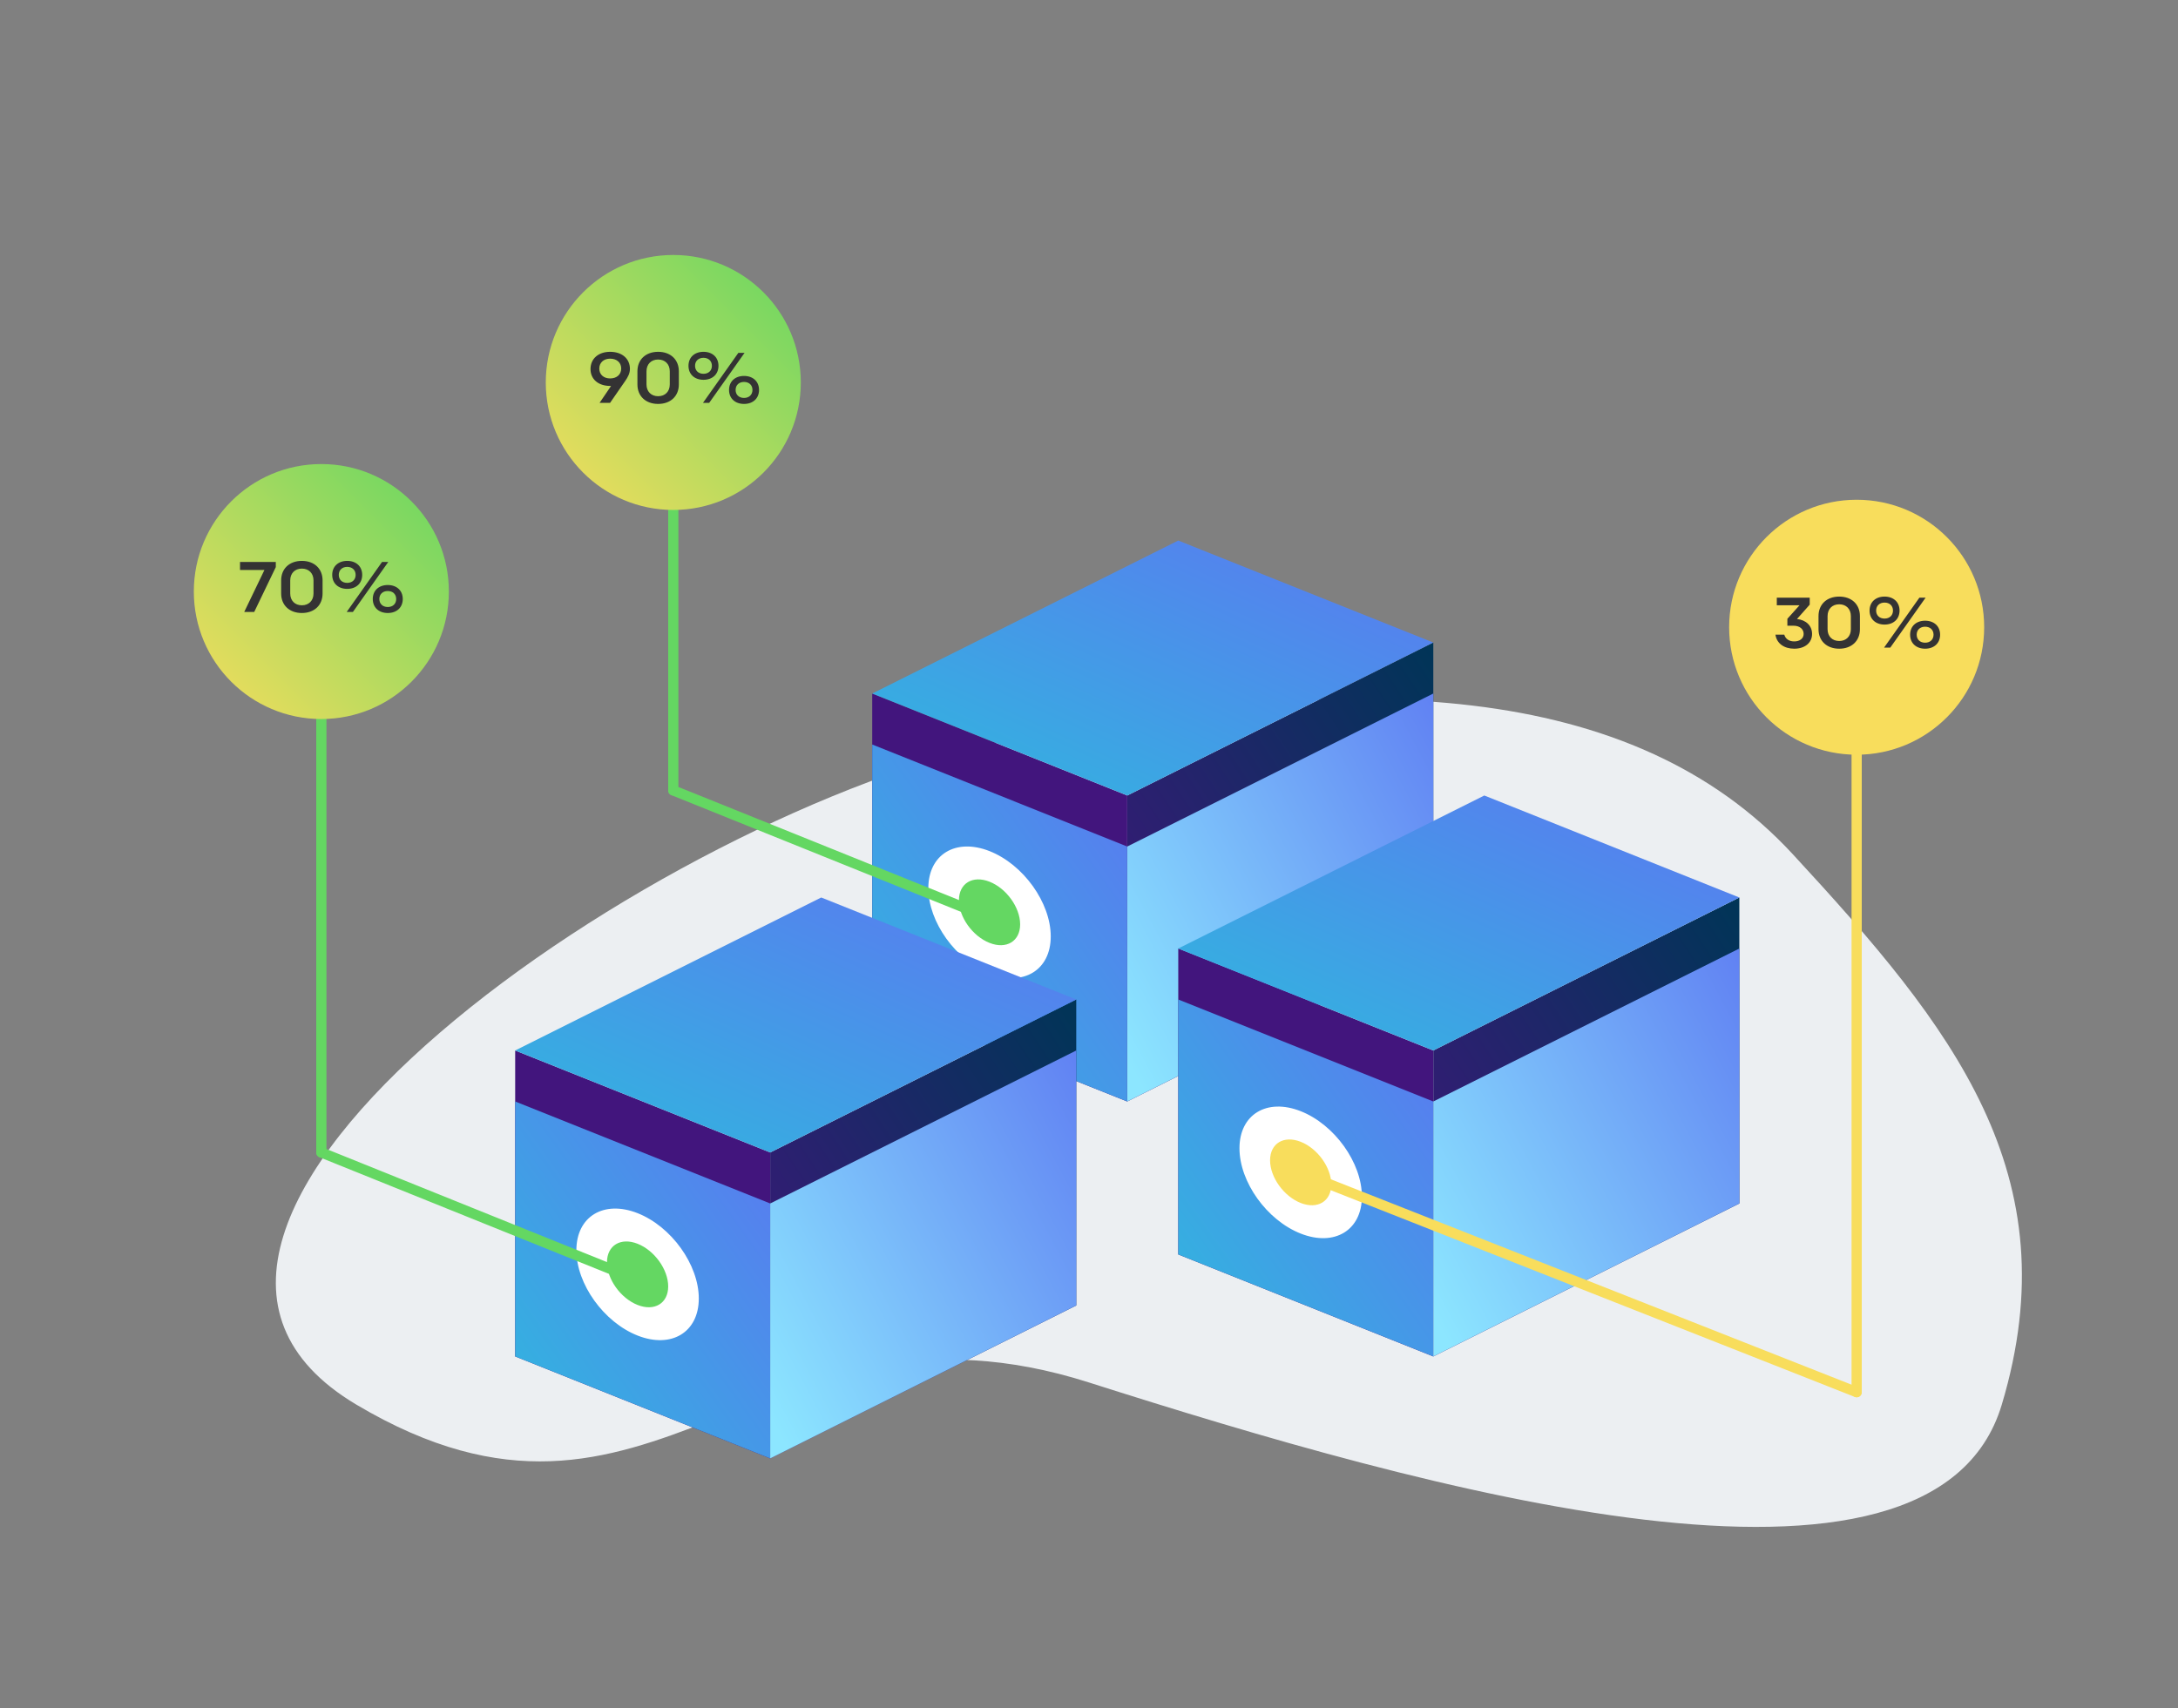 <svg xmlns="http://www.w3.org/2000/svg" xmlns:xlink="http://www.w3.org/1999/xlink" width="427px" height="335px" viewBox="0 0 427 335"><rect x="0" y="0" width="427" height="335" fill="#808080" stroke="none"/><title>illustrations/mainpage/section-2</title><desc>Created with Sketch.</desc><defs><linearGradient x1="100%" y1="0%" x2="0%" y2="100%" id="linearGradient-1"><stop stop-color="#5C77F1" offset="0%"></stop><stop stop-color="#2FB8DE" offset="100%"></stop></linearGradient><linearGradient x1="100%" y1="0%" x2="0%" y2="100%" id="linearGradient-2"><stop stop-color="#003557" offset="0%"></stop><stop stop-color="#42157D" offset="100%"></stop></linearGradient><linearGradient x1="120.52%" y1="4.369%" x2="0%" y2="90.329%" id="linearGradient-3"><stop stop-color="#5C77F1" offset="0%"></stop><stop stop-color="#8CE6FF" offset="100%"></stop></linearGradient><linearGradient x1="100%" y1="0%" x2="0%" y2="100%" id="linearGradient-4"><stop stop-color="#64D762" offset="0%"></stop><stop stop-color="#F8DD5C" offset="100%"></stop></linearGradient><linearGradient x1="100%" y1="0%" x2="0%" y2="100%" id="boxTop"><stop stop-color="#5C77F1" offset="0%"></stop><stop stop-color="#2FB8DE" offset="100%"></stop></linearGradient></defs><g id="Symbols" stroke="none" stroke-width="1" fill="none" fill-rule="evenodd"><g id="illustrations/mainpage/section-2"><path d="M197.93,145.133 C129.484,159.109 11.289,240.662 69.887,275.459 C128.484,310.255 148.454,250.386 213.5,271.105 C278.546,291.825 378.904,320.641 392.45,275.459 C405.996,230.276 382.798,201.418 351.469,167.5 C320.139,133.582 266.375,131.156 197.93,145.133 Z" id="Path" fill="#ECEFF2"></path><polygon id="Rectangle-5" fill="#42157D" points="171 136 221 156 221 216 171 196"></polygon><polygon id="Rectangle-5" fill="url(#linearGradient-1)" points="171 146 221 166 221 216 171 196"></polygon><polygon id="Rectangle-5" fill="url(#linearGradient-2)" points="221 156 281 126 281 186 221 216"></polygon><polygon id="Rectangle-5" fill="url(#linearGradient-3)" points="221 166 281 136 281 186 221 216"></polygon><polygon id="Rectangle-10" fill="url(#boxTop)" points="231 106 281 126 221 156 171 136"></polygon><path d="M132,94 L132,155.006" id="Line" stroke="#64D762" stroke-width="2" stroke-linecap="round"></path><path d="M194,190.902 C200.627,193.515 206,190.261 206,183.634 C206,177.006 200.627,169.515 194,166.902 C187.373,164.289 182,167.544 182,174.171 C182,180.799 187.373,188.289 194,190.902 Z" id="Oval-2" fill="#FFFFFF"></path><path d="M194,184.902 C197.314,186.209 200,184.582 200,181.268 C200,177.954 197.314,174.209 194,172.902 C190.686,171.596 188,173.223 188,176.537 C188,179.851 190.686,183.596 194,184.902 Z" id="Oval-2" fill="#64D762"></path><path d="M132,100 C145.807,100 157,88.807 157,75 C157,61.193 145.807,50 132,50 C118.193,50 107,61.193 107,75 C107,88.807 118.193,100 132,100 Z" id="Oval" fill="url(#linearGradient-4)"></path><path d="M194,179.994 L132,155" id="Line" stroke="#64D762" stroke-width="2" stroke-linecap="round"></path><path d="M119.62,68.99 C121.944,68.99 123.498,70.334 123.498,72.336 C123.498,73.232 123.078,73.974 122.588,74.688 L119.606,79 L117.548,79 L119.802,75.682 L119.62,75.682 C117.31,75.682 115.77,74.366 115.77,72.378 C115.77,70.348 117.31,68.99 119.62,68.99 Z M119.62,74.212 C120.922,74.212 121.79,73.428 121.79,72.266 C121.79,71.104 120.922,70.334 119.62,70.334 C118.346,70.334 117.492,71.118 117.492,72.28 C117.492,73.442 118.346,74.212 119.62,74.212 Z M129.028,68.99 C131.464,68.99 133.088,70.516 133.088,72.812 L133.088,75.388 C133.088,77.684 131.464,79.21 129.028,79.21 C126.592,79.21 124.968,77.684 124.968,75.388 L124.968,72.812 C124.968,70.516 126.592,68.99 129.028,68.99 Z M131.31,75.388 L131.31,72.812 C131.31,71.426 130.4,70.502 129.028,70.502 C127.656,70.502 126.746,71.426 126.746,72.812 L126.746,75.388 C126.746,76.774 127.656,77.698 129.028,77.698 C130.4,77.698 131.31,76.774 131.31,75.388 Z M137.918,74.478 C136.154,74.478 134.978,73.386 134.978,71.734 C134.978,70.082 136.154,68.99 137.918,68.99 C139.682,68.99 140.858,70.082 140.858,71.734 C140.858,73.386 139.682,74.478 137.918,74.478 Z M137.82,79 L144.75,69.2 L145.968,69.2 L139.038,79 L137.82,79 Z M137.918,73.302 C138.912,73.302 139.57,72.672 139.57,71.734 C139.57,70.796 138.912,70.166 137.918,70.166 C136.924,70.166 136.266,70.796 136.266,71.734 C136.266,72.672 136.924,73.302 137.918,73.302 Z M145.87,79.21 C144.106,79.21 142.93,78.118 142.93,76.466 C142.93,74.814 144.106,73.722 145.87,73.722 C147.634,73.722 148.81,74.814 148.81,76.466 C148.81,78.118 147.634,79.21 145.87,79.21 Z M145.87,78.034 C146.864,78.034 147.522,77.404 147.522,76.466 C147.522,75.528 146.864,74.898 145.87,74.898 C144.876,74.898 144.218,75.528 144.218,76.466 C144.218,77.404 144.876,78.034 145.87,78.034 Z" id="90%" fill="#343333"></path><polygon id="Rectangle-5" fill="#42157D" points="101 206 151 226 151 286 101 266"></polygon><polygon id="Rectangle-5" fill="url(#linearGradient-1)" points="101 216 151 236 151 286 101 266"></polygon><polygon id="Rectangle-5" fill="url(#linearGradient-2)" points="151 226 211 196 211 256 151 286"></polygon><polygon id="Rectangle-5" fill="url(#linearGradient-3)" points="151 236 211 206 211 256 151 286"></polygon><polygon id="Rectangle-10" fill="url(#boxTop)" points="161 176 211 196 151 226 101 206"></polygon><polygon id="Rectangle-5" fill="#42157D" points="231 186 281 206 281 266 231 246"></polygon><polygon id="Rectangle-5" fill="url(#linearGradient-1)" points="231 196 281 216 281 266 231 246"></polygon><polygon id="Rectangle-5" fill="url(#linearGradient-2)" points="281 206 341 176 341 236 281 266"></polygon><polygon id="Rectangle-5" fill="url(#linearGradient-3)" points="281 216 341 186 341 236 281 266"></polygon><polygon id="Rectangle-10" fill="url(#boxTop)" points="291 156 341 176 281 206 231 186"></polygon><path d="M63,135 L63,226.006" id="Line" stroke="#64D762" stroke-width="2" stroke-linecap="round"></path><path d="M125,261.902 C131.627,264.515 137,261.261 137,254.634 C137,248.006 131.627,240.515 125,237.902 C118.373,235.289 113,238.544 113,245.171 C113,251.799 118.373,259.289 125,261.902 Z" id="Oval-2" fill="#FFFFFF"></path><path d="M125,255.902 C128.314,257.209 131,255.582 131,252.268 C131,248.954 128.314,245.209 125,243.902 C121.686,242.596 119,244.223 119,247.537 C119,250.851 121.686,254.596 125,255.902 Z" id="Oval-2" fill="#64D762"></path><circle id="Oval" fill="url(#linearGradient-4)" cx="63" cy="116" r="25"></circle><path d="M125,250.994 L63,226" id="Line" stroke="#64D762" stroke-width="2" stroke-linecap="round"></path><path d="M47.057,110.2 L54.071,110.2 L54.071,111.208 L49.843,120 L47.883,120 L51.845,111.768 L47.057,111.768 L47.057,110.2 Z M59.181,109.99 C61.617,109.99 63.241,111.516 63.241,113.812 L63.241,116.388 C63.241,118.684 61.617,120.21 59.181,120.21 C56.745,120.21 55.121,118.684 55.121,116.388 L55.121,113.812 C55.121,111.516 56.745,109.99 59.181,109.99 Z M61.463,116.388 L61.463,113.812 C61.463,112.426 60.553,111.502 59.181,111.502 C57.809,111.502 56.899,112.426 56.899,113.812 L56.899,116.388 C56.899,117.774 57.809,118.698 59.181,118.698 C60.553,118.698 61.463,117.774 61.463,116.388 Z M68.071,115.478 C66.307,115.478 65.131,114.386 65.131,112.734 C65.131,111.082 66.307,109.99 68.071,109.99 C69.835,109.99 71.011,111.082 71.011,112.734 C71.011,114.386 69.835,115.478 68.071,115.478 Z M67.973,120 L74.903,110.2 L76.121,110.2 L69.191,120 L67.973,120 Z M68.071,114.302 C69.065,114.302 69.723,113.672 69.723,112.734 C69.723,111.796 69.065,111.166 68.071,111.166 C67.077,111.166 66.419,111.796 66.419,112.734 C66.419,113.672 67.077,114.302 68.071,114.302 Z M76.023,120.21 C74.259,120.21 73.083,119.118 73.083,117.466 C73.083,115.814 74.259,114.722 76.023,114.722 C77.787,114.722 78.963,115.814 78.963,117.466 C78.963,119.118 77.787,120.21 76.023,120.21 Z M76.023,119.034 C77.017,119.034 77.675,118.404 77.675,117.466 C77.675,116.528 77.017,115.898 76.023,115.898 C75.029,115.898 74.371,116.528 74.371,117.466 C74.371,118.404 75.029,119.034 76.023,119.034 Z" id="70%" fill="#343333"></path><path d="M364,142 L364,273.006" id="Line" stroke="#F8DD5C" stroke-width="2" stroke-linecap="round"></path><path d="M255,241.902 C261.627,244.515 267,241.261 267,234.634 C267,228.006 261.627,220.515 255,217.902 C248.373,215.289 243,218.544 243,225.171 C243,231.799 248.373,239.289 255,241.902 Z" id="Oval-2" fill="#FFFFFF" transform="translate(255, 229.902) scale(-1, -1) translate(-255, -229.902) "></path><path d="M255,230 L364,273.006" id="Line" stroke="#F8DD5C" stroke-width="2" stroke-linecap="round"></path><path d="M255,235.902 C258.314,237.209 261,235.582 261,232.268 C261,228.954 258.314,225.209 255,223.902 C251.686,222.596 249,224.223 249,227.537 C249,230.851 251.686,234.596 255,235.902 Z" id="Oval-2" fill="#F8DD5C" transform="translate(255, 229.902) scale(-1, -1) translate(-255, -229.902) "></path><path d="M364,148 C377.807,148 389,136.807 389,123 C389,109.193 377.807,98 364,98 C350.193,98 339,109.193 339,123 C339,136.807 350.193,148 364,148 Z" id="Oval" fill="#F8DD5C"></path><path d="M352.306,121.386 C354.098,121.582 355.26,122.716 355.26,124.312 C355.26,126.048 353.86,127.21 351.76,127.21 C349.814,127.21 348.316,126.202 348.078,124.452 L349.814,124.452 C349.996,125.152 350.612,125.782 351.76,125.782 C352.866,125.782 353.608,125.194 353.608,124.312 C353.608,123.346 352.81,122.702 351.62,122.702 L350.416,122.702 L350.416,121.344 L352.796,118.698 L348.344,118.698 L348.344,117.2 L354.798,117.2 L354.798,118.572 L352.306,121.386 Z M360.58,116.99 C363.016,116.99 364.64,118.516 364.64,120.812 L364.64,123.388 C364.64,125.684 363.016,127.21 360.58,127.21 C358.144,127.21 356.52,125.684 356.52,123.388 L356.52,120.812 C356.52,118.516 358.144,116.99 360.58,116.99 Z M362.862,123.388 L362.862,120.812 C362.862,119.426 361.952,118.502 360.58,118.502 C359.208,118.502 358.298,119.426 358.298,120.812 L358.298,123.388 C358.298,124.774 359.208,125.698 360.58,125.698 C361.952,125.698 362.862,124.774 362.862,123.388 Z M369.47,122.478 C367.706,122.478 366.53,121.386 366.53,119.734 C366.53,118.082 367.706,116.99 369.47,116.99 C371.234,116.99 372.41,118.082 372.41,119.734 C372.41,121.386 371.234,122.478 369.47,122.478 Z M369.372,127 L376.302,117.2 L377.52,117.2 L370.59,127 L369.372,127 Z M369.47,121.302 C370.464,121.302 371.122,120.672 371.122,119.734 C371.122,118.796 370.464,118.166 369.47,118.166 C368.476,118.166 367.818,118.796 367.818,119.734 C367.818,120.672 368.476,121.302 369.47,121.302 Z M377.422,127.21 C375.658,127.21 374.482,126.118 374.482,124.466 C374.482,122.814 375.658,121.722 377.422,121.722 C379.186,121.722 380.362,122.814 380.362,124.466 C380.362,126.118 379.186,127.21 377.422,127.21 Z M377.422,126.034 C378.416,126.034 379.074,125.404 379.074,124.466 C379.074,123.528 378.416,122.898 377.422,122.898 C376.428,122.898 375.77,123.528 375.77,124.466 C375.77,125.404 376.428,126.034 377.422,126.034 Z" id="30%" fill="#343333"></path></g></g></svg>